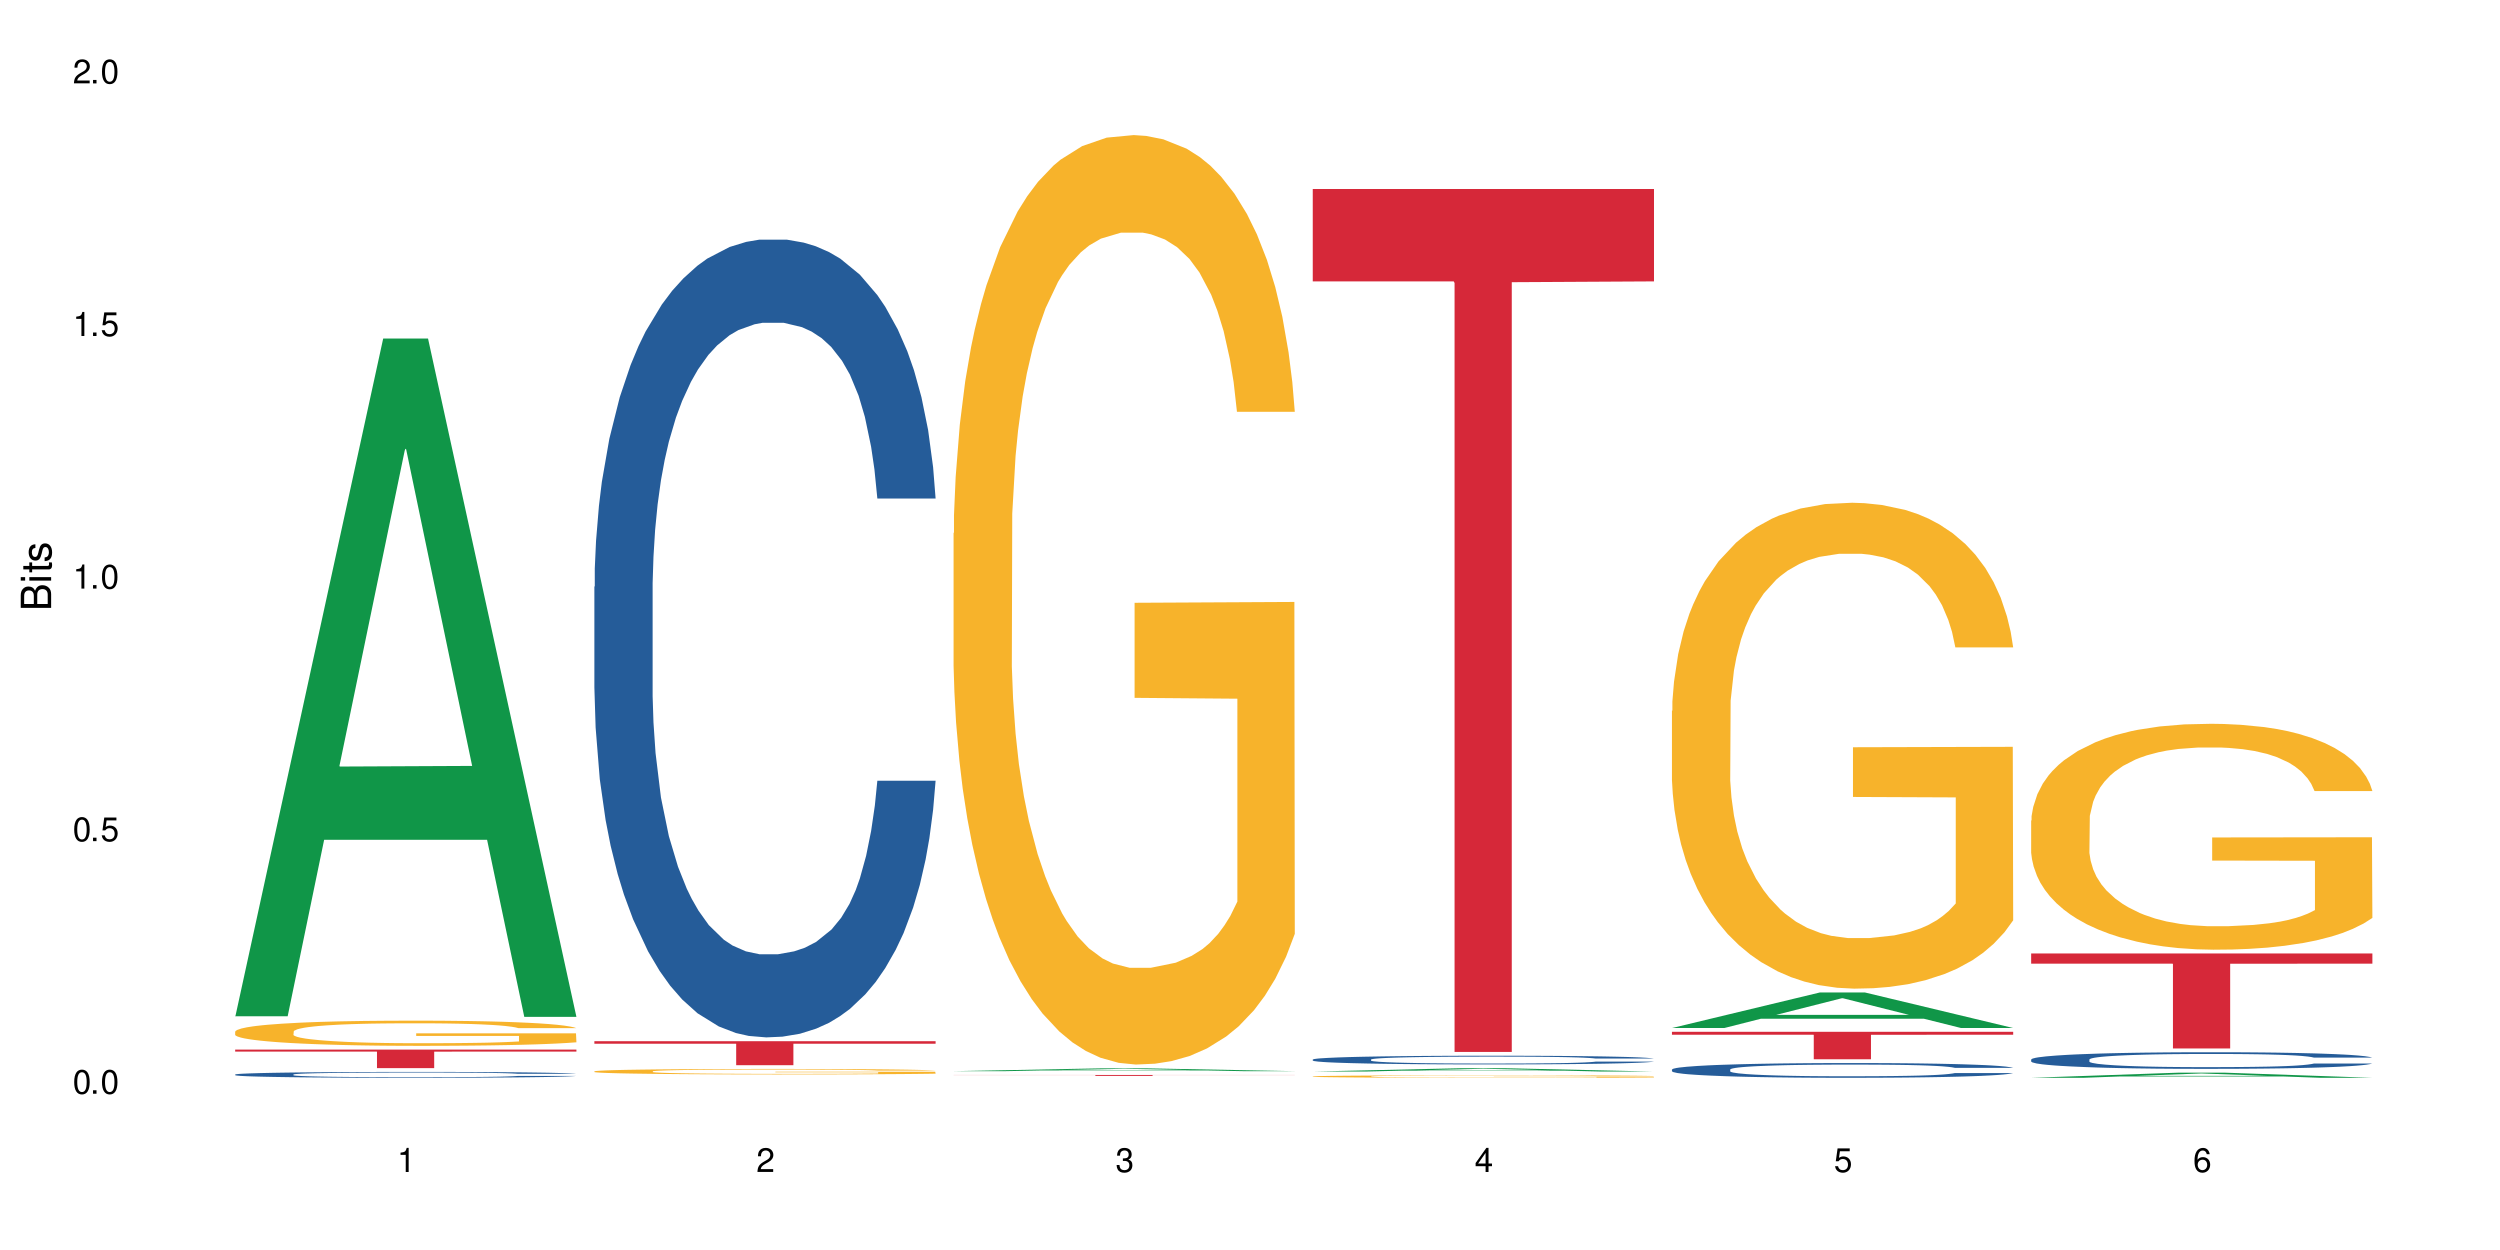 <?xml version="1.0" encoding="UTF-8"?>
<svg xmlns="http://www.w3.org/2000/svg" xmlns:xlink="http://www.w3.org/1999/xlink" width="720" height="360" viewBox="0 0 720 360">
<defs>
<g>
<g id="glyph-0-0">
</g>
<g id="glyph-0-1">
<path d="M 2.641 -6.938 C 2 -6.938 1.422 -6.656 1.078 -6.172 C 0.641 -5.562 0.406 -4.641 0.406 -3.359 C 0.406 -1.016 1.188 0.219 2.641 0.219 C 4.078 0.219 4.859 -1.016 4.859 -3.297 C 4.859 -4.641 4.656 -5.547 4.203 -6.172 C 3.844 -6.656 3.281 -6.938 2.641 -6.938 Z M 2.641 -6.188 C 3.547 -6.188 4 -5.25 4 -3.375 C 4 -1.406 3.562 -0.484 2.625 -0.484 C 1.734 -0.484 1.281 -1.438 1.281 -3.344 C 1.281 -5.25 1.734 -6.188 2.641 -6.188 Z M 2.641 -6.188 "/>
</g>
<g id="glyph-0-2">
<path d="M 1.828 -1 L 0.828 -1 L 0.828 0 L 1.828 0 Z M 1.828 -1 "/>
</g>
<g id="glyph-0-3">
<path d="M 4.562 -6.797 L 1.062 -6.797 L 0.547 -3.094 L 1.328 -3.094 C 1.719 -3.562 2.047 -3.734 2.578 -3.734 C 3.484 -3.734 4.062 -3.109 4.062 -2.094 C 4.062 -1.125 3.484 -0.531 2.578 -0.531 C 1.828 -0.531 1.375 -0.906 1.188 -1.672 L 0.328 -1.672 C 0.453 -1.109 0.547 -0.844 0.75 -0.594 C 1.125 -0.078 1.828 0.219 2.594 0.219 C 3.969 0.219 4.922 -0.781 4.922 -2.219 C 4.922 -3.562 4.031 -4.484 2.719 -4.484 C 2.25 -4.484 1.859 -4.359 1.469 -4.062 L 1.734 -5.969 L 4.562 -5.969 Z M 4.562 -6.797 "/>
</g>
<g id="glyph-0-4">
<path d="M 2.484 -4.938 L 2.484 0 L 3.328 0 L 3.328 -6.938 L 2.766 -6.938 C 2.469 -5.875 2.281 -5.734 0.984 -5.562 L 0.984 -4.938 Z M 2.484 -4.938 "/>
</g>
<g id="glyph-0-5">
<path d="M 4.859 -0.828 L 1.281 -0.828 C 1.359 -1.406 1.672 -1.781 2.5 -2.281 L 3.469 -2.828 C 4.406 -3.344 4.906 -4.062 4.906 -4.906 C 4.906 -5.484 4.672 -6.031 4.266 -6.406 C 3.859 -6.766 3.375 -6.938 2.719 -6.938 C 1.859 -6.938 1.219 -6.625 0.844 -6.031 C 0.609 -5.672 0.5 -5.234 0.484 -4.531 L 1.328 -4.531 C 1.359 -5.016 1.406 -5.281 1.531 -5.516 C 1.75 -5.938 2.188 -6.203 2.703 -6.203 C 3.469 -6.203 4.031 -5.641 4.031 -4.891 C 4.031 -4.344 3.719 -3.859 3.125 -3.516 L 2.234 -3 C 0.812 -2.172 0.406 -1.531 0.328 -0.016 L 4.859 -0.016 Z M 4.859 -0.828 "/>
</g>
<g id="glyph-0-6">
<path d="M 2.125 -3.188 L 2.578 -3.188 C 3.5 -3.188 3.984 -2.766 3.984 -1.922 C 3.984 -1.062 3.469 -0.531 2.594 -0.531 C 1.656 -0.531 1.203 -1 1.156 -2.016 L 0.312 -2.016 C 0.344 -1.453 0.438 -1.094 0.609 -0.781 C 0.953 -0.109 1.625 0.219 2.547 0.219 C 3.953 0.219 4.859 -0.625 4.859 -1.938 C 4.859 -2.828 4.516 -3.297 3.703 -3.594 C 4.344 -3.844 4.656 -4.328 4.656 -5.031 C 4.656 -6.219 3.875 -6.938 2.578 -6.938 C 1.203 -6.938 0.484 -6.172 0.453 -4.703 L 1.297 -4.703 C 1.312 -5.125 1.344 -5.359 1.453 -5.578 C 1.641 -5.969 2.062 -6.203 2.594 -6.203 C 3.344 -6.203 3.797 -5.75 3.797 -5 C 3.797 -4.516 3.609 -4.219 3.25 -4.047 C 3.016 -3.953 2.703 -3.922 2.125 -3.906 Z M 2.125 -3.188 "/>
</g>
<g id="glyph-0-7">
<path d="M 3.141 -1.672 L 3.141 0 L 3.984 0 L 3.984 -1.672 L 4.984 -1.672 L 4.984 -2.438 L 3.984 -2.438 L 3.984 -6.938 L 3.359 -6.938 L 0.266 -2.578 L 0.266 -1.672 Z M 3.141 -2.438 L 1 -2.438 L 3.141 -5.5 Z M 3.141 -2.438 "/>
</g>
<g id="glyph-0-8">
<path d="M 4.781 -5.125 C 4.609 -6.266 3.891 -6.938 2.844 -6.938 C 2.094 -6.938 1.422 -6.578 1.031 -5.953 C 0.594 -5.266 0.406 -4.422 0.406 -3.172 C 0.406 -2 0.578 -1.25 0.984 -0.641 C 1.359 -0.078 1.953 0.219 2.703 0.219 C 3.984 0.219 4.922 -0.75 4.922 -2.094 C 4.922 -3.375 4.062 -4.281 2.844 -4.281 C 2.172 -4.281 1.641 -4.031 1.281 -3.516 C 1.281 -5.234 1.828 -6.188 2.797 -6.188 C 3.391 -6.188 3.797 -5.797 3.938 -5.125 Z M 2.734 -3.531 C 3.547 -3.531 4.062 -2.953 4.062 -2.031 C 4.062 -1.156 3.484 -0.531 2.703 -0.531 C 1.922 -0.531 1.328 -1.188 1.328 -2.078 C 1.328 -2.938 1.906 -3.531 2.734 -3.531 Z M 2.734 -3.531 "/>
</g>
<g id="glyph-1-0">
</g>
<g id="glyph-1-1">
<path d="M 0 -0.953 L 0 -4.891 C 0 -5.719 -0.234 -6.344 -0.734 -6.797 C -1.188 -7.234 -1.812 -7.469 -2.5 -7.469 C -3.547 -7.469 -4.188 -7 -4.625 -5.875 C -4.984 -6.688 -5.625 -7.094 -6.531 -7.094 C -7.172 -7.094 -7.734 -6.859 -8.141 -6.391 C -8.562 -5.922 -8.75 -5.344 -8.75 -4.5 L -8.75 -0.953 Z M -4.984 -2.062 L -7.766 -2.062 L -7.766 -4.219 C -7.766 -4.844 -7.688 -5.203 -7.453 -5.5 C -7.219 -5.812 -6.859 -5.969 -6.375 -5.969 C -5.891 -5.969 -5.531 -5.812 -5.297 -5.5 C -5.062 -5.203 -4.984 -4.844 -4.984 -4.219 Z M -0.984 -2.062 L -4 -2.062 L -4 -4.781 C -4 -5.766 -3.438 -6.359 -2.484 -6.359 C -1.547 -6.359 -0.984 -5.766 -0.984 -4.781 Z M -0.984 -2.062 "/>
</g>
<g id="glyph-1-2">
<path d="M -6.281 -1.797 L -6.281 -0.797 L 0 -0.797 L 0 -1.797 Z M -8.75 -1.797 L -8.75 -0.797 L -7.484 -0.797 L -7.484 -1.797 Z M -8.75 -1.797 "/>
</g>
<g id="glyph-1-3">
<path d="M -6.281 -3.047 L -6.281 -2.016 L -8.016 -2.016 L -8.016 -1.016 L -6.281 -1.016 L -6.281 -0.172 L -5.469 -0.172 L -5.469 -1.016 L -0.719 -1.016 C -0.078 -1.016 0.281 -1.453 0.281 -2.234 C 0.281 -2.5 0.25 -2.719 0.188 -3.047 L -0.641 -3.047 C -0.609 -2.906 -0.594 -2.766 -0.594 -2.562 C -0.594 -2.141 -0.719 -2.016 -1.156 -2.016 L -5.469 -2.016 L -5.469 -3.047 Z M -6.281 -3.047 "/>
</g>
<g id="glyph-1-4">
<path d="M -4.531 -5.25 C -5.766 -5.25 -6.469 -4.422 -6.469 -2.969 C -6.469 -1.516 -5.719 -0.562 -4.547 -0.562 C -3.562 -0.562 -3.094 -1.062 -2.734 -2.562 L -2.516 -3.484 C -2.344 -4.188 -2.094 -4.469 -1.641 -4.469 C -1.047 -4.469 -0.641 -3.875 -0.641 -3 C -0.641 -2.453 -0.797 -2 -1.062 -1.75 C -1.25 -1.594 -1.422 -1.531 -1.875 -1.469 L -1.875 -0.406 C -0.422 -0.453 0.281 -1.266 0.281 -2.922 C 0.281 -4.5 -0.5 -5.516 -1.719 -5.516 C -2.656 -5.516 -3.172 -4.984 -3.469 -3.734 L -3.703 -2.766 C -3.891 -1.953 -4.156 -1.609 -4.594 -1.609 C -5.188 -1.609 -5.547 -2.125 -5.547 -2.938 C -5.547 -3.75 -5.203 -4.172 -4.531 -4.203 Z M -4.531 -5.25 "/>
</g>
</g>
</defs>
<rect x="-72" y="-36" width="864" height="432" fill="rgb(100%, 100%, 100%)" fill-opacity="1"/>
<path fill-rule="nonzero" fill="rgb(6.275%, 58.824%, 28.235%)" fill-opacity="1" d="M 67.73 292.676 L 67.836 292.492 L 110.359 97.496 L 123.273 97.496 L 166.008 292.859 L 150.992 292.859 L 140.281 241.863 L 93.352 241.863 L 82.852 292.676 L 67.73 292.676 L 97.863 220.766 L 135.977 220.582 L 116.973 129.414 L 116.766 129.23 L 116.555 129.781 L 97.758 220.582 L 97.863 220.766 Z M 67.73 292.676 "/>
<path fill-rule="nonzero" fill="rgb(14.51%, 36.078%, 60%)" fill-opacity="1" d="M 67.73 309.449 L 67.852 309.449 L 67.852 309.41 L 68.211 309.352 L 69.051 309.277 L 69.887 309.227 L 72.047 309.137 L 75.043 309.047 L 78.156 308.98 L 80.434 308.941 L 82.473 308.91 L 87.145 308.852 L 90.145 308.824 L 93.379 308.797 L 97.332 308.77 L 100.211 308.754 L 106.684 308.73 L 111.477 308.719 L 115.191 308.715 L 123.223 308.715 L 128.016 308.719 L 131.492 308.727 L 135.324 308.742 L 138.562 308.754 L 144.195 308.789 L 149.227 308.832 L 151.504 308.855 L 155.102 308.906 L 157.855 308.949 L 159.773 308.992 L 161.934 309.047 L 163.848 309.117 L 165.289 309.195 L 166.008 309.262 L 149.227 309.262 L 148.391 309.203 L 147.43 309.152 L 145.633 309.09 L 143.836 309.047 L 141.316 309 L 139.039 308.973 L 135.926 308.941 L 133.168 308.922 L 130.293 308.91 L 127.535 308.898 L 122.262 308.891 L 116.148 308.891 L 113.871 308.895 L 109.199 308.906 L 106.684 308.918 L 103.086 308.938 L 100.57 308.957 L 97.574 308.988 L 95.535 309.016 L 93.02 309.055 L 91.223 309.09 L 89.184 309.145 L 87.984 309.18 L 86.906 309.223 L 85.949 309.277 L 85.23 309.328 L 84.75 309.387 L 84.508 309.441 L 84.508 309.684 L 84.75 309.738 L 85.348 309.805 L 86.906 309.898 L 89.184 309.98 L 91.82 310.043 L 94.336 310.09 L 95.777 310.113 L 97.691 310.137 L 100.688 310.168 L 105.004 310.199 L 107.52 310.211 L 111.355 310.223 L 115.312 310.23 L 120.586 310.23 L 125.258 310.223 L 128.375 310.215 L 131.609 310.203 L 136.043 310.176 L 138.801 310.152 L 141.199 310.121 L 142.996 310.094 L 144.195 310.07 L 145.992 310.02 L 147.43 309.969 L 148.508 309.914 L 149.227 309.863 L 166.008 309.863 L 165.289 309.922 L 164.207 309.984 L 163.129 310.027 L 161.453 310.082 L 159.535 310.129 L 156.777 310.184 L 154.5 310.219 L 151.504 310.258 L 148.75 310.289 L 145.754 310.316 L 141.316 310.344 L 138.441 310.359 L 135.324 310.375 L 131.609 310.387 L 126.938 310.398 L 121.902 310.406 L 117.227 310.406 L 112.195 310.402 L 108.48 310.398 L 103.566 310.383 L 97.453 310.355 L 93.02 310.324 L 89.543 310.297 L 86.547 310.266 L 83.191 310.223 L 78.875 310.156 L 76.238 310.102 L 74.441 310.059 L 72.406 310 L 70.969 309.945 L 69.289 309.859 L 68.09 309.75 L 67.73 309.664 Z M 67.73 309.449 "/>
<path fill-rule="nonzero" fill="rgb(96.863%, 70.196%, 16.863%)" fill-opacity="1" d="M 67.73 297.055 L 67.852 297.051 L 67.852 296.918 L 68.332 296.617 L 69.527 296.207 L 71.086 295.871 L 72.766 295.605 L 73.844 295.465 L 75.641 295.266 L 77.199 295.121 L 81.152 294.824 L 86.188 294.543 L 88.945 294.426 L 92.059 294.312 L 96.496 294.188 L 98.531 294.141 L 104.766 294.035 L 111.836 293.969 L 119.625 293.949 L 123.223 293.953 L 128.133 293.98 L 134.848 294.055 L 138.68 294.121 L 141.676 294.188 L 144.793 294.273 L 148.629 294.406 L 152.223 294.566 L 155.102 294.723 L 157.977 294.922 L 160.375 295.133 L 162.41 295.367 L 164.207 295.645 L 165.289 295.875 L 166.008 296.109 L 149.348 296.109 L 148.391 295.875 L 147.309 295.699 L 145.512 295.48 L 143.715 295.32 L 141.918 295.195 L 138.562 295.023 L 135.684 294.914 L 132.09 294.824 L 128.613 294.762 L 124.66 294.723 L 122.262 294.711 L 115.91 294.711 L 110.156 294.758 L 106.801 294.809 L 104.406 294.863 L 101.047 294.961 L 99.012 295.043 L 97.812 295.094 L 94.219 295.301 L 91.82 295.484 L 90.504 295.613 L 88.824 295.809 L 87.625 295.988 L 86.309 296.254 L 85.59 296.453 L 84.629 296.902 L 84.508 298.098 L 84.871 298.348 L 85.59 298.621 L 86.547 298.859 L 87.984 299.109 L 89.422 299.301 L 91.941 299.562 L 94.098 299.734 L 95.777 299.844 L 99.012 300.023 L 100.328 300.086 L 103.445 300.203 L 106.684 300.297 L 110.637 300.375 L 113.633 300.414 L 118.426 300.449 L 124.539 300.449 L 131.73 300.41 L 136.285 300.355 L 139.398 300.305 L 141.438 300.258 L 143.953 300.184 L 145.754 300.117 L 147.43 300.043 L 149.469 299.934 L 149.469 298.348 L 119.863 298.34 L 119.863 297.598 L 165.887 297.594 L 166.008 300.184 L 163.488 300.363 L 160.375 300.535 L 157.379 300.668 L 154.262 300.781 L 149.828 300.906 L 146.23 300.984 L 140.719 301.078 L 135.684 301.137 L 130.41 301.176 L 125.738 301.199 L 120.223 301.203 L 115.312 301.191 L 110.039 301.152 L 105.844 301.098 L 102.008 301.031 L 98.172 300.945 L 93.379 300.805 L 90.262 300.695 L 87.027 300.555 L 83.789 300.391 L 80.914 300.211 L 78.996 300.07 L 77.078 299.91 L 75.043 299.715 L 73.125 299.488 L 71.688 299.281 L 70.367 299.051 L 69.41 298.832 L 68.449 298.535 L 67.969 298.297 L 67.73 298.09 Z M 67.73 297.055 "/>
<path fill-rule="nonzero" fill="rgb(83.922%, 15.686%, 22.353%)" fill-opacity="1" d="M 67.73 302.293 L 166.008 302.293 L 166.008 302.863 L 125.047 302.871 L 125.047 307.625 L 108.57 307.625 L 108.57 302.875 L 108.332 302.863 L 67.73 302.863 Z M 67.73 302.293 "/>
<path fill-rule="nonzero" fill="rgb(14.51%, 36.078%, 60%)" fill-opacity="1" d="M 171.18 168.988 L 171.297 168.781 L 171.297 163.738 L 171.66 155.758 L 172.496 145.68 L 173.336 138.75 L 175.492 126.359 L 178.488 114.391 L 181.605 105.148 L 183.883 99.691 L 185.922 95.492 L 190.594 87.719 L 193.59 83.73 L 196.828 80.16 L 200.781 76.59 L 203.656 74.492 L 210.129 71.129 L 214.922 69.66 L 218.641 69.031 L 226.668 69.031 L 231.461 69.871 L 234.938 70.922 L 238.773 72.602 L 242.008 74.492 L 247.641 79.109 L 252.676 84.992 L 254.953 88.352 L 258.547 94.859 L 261.305 101.16 L 263.223 106.621 L 265.379 114.391 L 267.297 123.84 L 268.734 134.551 L 269.453 143.578 L 252.676 143.578 L 251.836 135.18 L 250.879 128.668 L 249.082 120.059 L 247.281 113.969 L 244.766 107.879 L 242.488 103.891 L 239.371 99.898 L 236.617 97.379 L 233.738 95.492 L 230.984 94.23 L 225.711 92.969 L 219.598 92.969 L 217.32 93.391 L 212.645 95.07 L 210.129 96.539 L 206.535 99.48 L 204.016 102.211 L 201.02 106.41 L 198.984 109.98 L 196.469 115.441 L 194.668 120.27 L 192.633 127.199 L 191.434 132.449 L 190.355 138.328 L 189.395 145.258 L 188.676 152.609 L 188.199 160.379 L 187.957 167.938 L 187.957 200.488 L 188.199 208.047 L 188.797 216.867 L 190.355 229.68 L 192.633 240.809 L 195.27 249.629 L 197.785 255.93 L 199.223 258.867 L 201.141 262.227 L 204.137 266.43 L 208.453 270.629 L 210.969 272.309 L 214.805 273.988 L 218.758 274.828 L 224.031 274.828 L 228.707 273.988 L 231.82 272.938 L 235.059 271.258 L 239.492 267.688 L 242.25 264.328 L 244.645 260.34 L 246.445 256.348 L 247.641 252.988 L 249.441 246.477 L 250.879 239.34 L 251.957 231.988 L 252.676 224.848 L 269.453 224.848 L 268.734 233.25 L 267.656 241.438 L 266.578 247.527 L 264.898 254.879 L 262.984 261.387 L 260.227 268.738 L 257.949 273.566 L 254.953 278.816 L 252.195 282.809 L 249.199 286.379 L 244.766 290.578 L 241.891 292.676 L 238.773 294.566 L 235.059 296.246 L 230.383 297.719 L 225.352 298.559 L 220.676 298.77 L 215.645 298.348 L 211.926 297.508 L 207.012 295.617 L 200.902 291.836 L 196.469 287.848 L 192.992 283.859 L 189.996 279.656 L 186.641 273.988 L 182.324 264.75 L 179.688 257.609 L 177.891 251.727 L 175.852 243.539 L 174.414 236.188 L 172.738 224.43 L 171.539 209.52 L 171.18 197.969 Z M 171.18 168.988 "/>
<path fill-rule="nonzero" fill="rgb(96.863%, 70.196%, 16.863%)" fill-opacity="1" d="M 171.18 308.535 L 171.297 308.535 L 171.297 308.504 L 171.777 308.441 L 172.977 308.352 L 174.535 308.277 L 176.211 308.219 L 177.293 308.188 L 179.09 308.145 L 180.648 308.113 L 184.602 308.051 L 189.637 307.988 L 192.391 307.965 L 195.508 307.938 L 199.941 307.91 L 201.98 307.902 L 208.211 307.879 L 215.281 307.863 L 223.074 307.859 L 226.668 307.859 L 231.582 307.867 L 238.293 307.883 L 242.129 307.898 L 245.125 307.91 L 248.242 307.93 L 252.078 307.957 L 255.672 307.992 L 258.547 308.027 L 261.426 308.07 L 263.82 308.117 L 265.859 308.168 L 267.656 308.227 L 268.734 308.277 L 269.453 308.328 L 252.797 308.328 L 251.836 308.277 L 250.758 308.238 L 248.961 308.191 L 247.164 308.156 L 245.363 308.129 L 242.008 308.094 L 239.133 308.07 L 235.539 308.051 L 232.062 308.035 L 228.105 308.027 L 225.711 308.023 L 219.359 308.023 L 213.605 308.035 L 210.25 308.047 L 207.852 308.059 L 204.496 308.078 L 202.461 308.098 L 201.262 308.109 L 197.664 308.152 L 195.27 308.195 L 193.949 308.223 L 192.273 308.266 L 191.074 308.305 L 189.754 308.359 L 189.035 308.402 L 188.078 308.5 L 187.957 308.762 L 188.316 308.816 L 189.035 308.875 L 189.996 308.926 L 191.434 308.98 L 192.871 309.023 L 195.387 309.078 L 197.547 309.117 L 199.223 309.141 L 202.461 309.18 L 203.777 309.191 L 206.895 309.219 L 210.129 309.238 L 214.086 309.258 L 217.082 309.266 L 221.875 309.273 L 227.988 309.273 L 235.18 309.262 L 239.73 309.25 L 242.848 309.242 L 244.887 309.23 L 247.402 309.215 L 249.199 309.199 L 250.879 309.184 L 252.914 309.16 L 252.914 308.816 L 223.312 308.812 L 223.312 308.652 L 269.336 308.652 L 269.453 309.215 L 266.938 309.254 L 263.82 309.289 L 260.824 309.32 L 257.711 309.344 L 253.273 309.371 L 249.68 309.387 L 244.168 309.41 L 239.133 309.422 L 233.859 309.43 L 229.184 309.434 L 223.672 309.438 L 218.758 309.434 L 213.484 309.426 L 209.289 309.414 L 205.457 309.398 L 201.621 309.379 L 196.828 309.352 L 193.711 309.324 L 190.473 309.297 L 187.238 309.258 L 184.363 309.219 L 182.445 309.191 L 180.527 309.156 L 178.488 309.113 L 176.57 309.062 L 175.133 309.02 L 173.816 308.969 L 172.855 308.922 L 171.898 308.855 L 171.418 308.805 L 171.18 308.758 Z M 171.18 308.535 "/>
<path fill-rule="nonzero" fill="rgb(83.922%, 15.686%, 22.353%)" fill-opacity="1" d="M 171.18 299.859 L 269.453 299.859 L 269.453 300.598 L 228.496 300.605 L 228.496 306.77 L 212.02 306.77 L 212.02 300.609 L 211.777 300.598 L 171.18 300.598 Z M 171.18 299.859 "/>
<path fill-rule="nonzero" fill="rgb(6.275%, 58.824%, 28.235%)" fill-opacity="1" d="M 274.629 308.496 L 274.73 308.496 L 317.254 307.68 L 330.168 307.68 L 372.902 308.496 L 357.887 308.496 L 347.18 308.285 L 300.246 308.285 L 289.746 308.496 L 274.629 308.496 L 304.762 308.195 L 342.875 308.195 L 323.871 307.812 L 323.66 307.812 L 323.449 307.816 L 304.656 308.195 L 304.762 308.195 Z M 274.629 308.496 "/>
<path fill-rule="nonzero" fill="rgb(96.863%, 70.196%, 16.863%)" fill-opacity="1" d="M 274.629 153.555 L 274.746 153.312 L 274.746 148.422 L 275.227 137.422 L 276.426 122.266 L 277.984 109.797 L 279.66 100.02 L 280.738 94.887 L 282.535 87.551 L 284.094 82.172 L 288.051 71.172 L 293.082 60.906 L 295.84 56.504 L 298.957 52.348 L 303.391 47.703 L 305.43 45.992 L 311.66 42.082 L 318.73 39.637 L 326.52 38.902 L 330.117 39.148 L 335.031 40.125 L 341.742 42.816 L 345.578 45.258 L 348.574 47.703 L 351.688 50.883 L 355.523 55.77 L 359.121 61.637 L 361.996 67.504 L 364.871 74.84 L 367.27 82.66 L 369.309 91.219 L 371.105 101.484 L 372.184 110.043 L 372.902 118.598 L 356.242 118.598 L 355.285 110.043 L 354.207 103.441 L 352.41 95.375 L 350.609 89.508 L 348.812 84.863 L 345.457 78.508 L 342.582 74.594 L 338.984 71.172 L 335.512 68.973 L 331.555 67.504 L 329.156 67.016 L 322.805 67.016 L 317.055 68.727 L 313.699 70.684 L 311.301 72.641 L 307.945 76.305 L 305.906 79.238 L 304.707 81.195 L 301.113 88.773 L 298.715 95.617 L 297.398 100.262 L 295.719 107.598 L 294.523 114.199 L 293.203 123.977 L 292.484 131.309 L 291.527 147.934 L 291.406 191.938 L 291.766 201.227 L 292.484 211.25 L 293.441 220.051 L 294.883 229.34 L 296.32 236.43 L 298.836 245.965 L 300.992 252.32 L 302.672 256.477 L 305.906 263.074 L 307.227 265.277 L 310.34 269.676 L 313.578 273.098 L 317.531 276.031 L 320.527 277.5 L 325.324 278.723 L 331.434 278.723 L 338.625 277.254 L 343.18 275.297 L 346.297 273.344 L 348.332 271.633 L 350.852 268.941 L 352.648 266.496 L 354.324 263.809 L 356.363 259.652 L 356.363 201.227 L 326.762 200.98 L 326.762 173.602 L 372.781 173.359 L 372.902 268.941 L 370.387 275.543 L 367.27 281.898 L 364.273 286.789 L 361.156 290.945 L 356.723 295.59 L 353.129 298.523 L 347.613 301.945 L 342.582 304.145 L 337.309 305.613 L 332.633 306.344 L 327.121 306.59 L 322.207 306.102 L 316.934 304.633 L 312.738 302.68 L 308.902 300.234 L 305.07 297.055 L 300.273 291.922 L 297.16 287.766 L 293.922 282.633 L 290.688 276.52 L 287.809 269.922 L 285.895 264.785 L 283.977 258.918 L 281.938 251.586 L 280.02 243.273 L 278.582 235.695 L 277.262 227.141 L 276.305 219.07 L 275.348 208.07 L 274.867 199.27 L 274.629 191.691 Z M 274.629 153.555 "/>
<path fill-rule="nonzero" fill="rgb(83.922%, 15.686%, 22.353%)" fill-opacity="1" d="M 274.629 309.59 L 372.902 309.59 L 372.902 309.617 L 331.945 309.617 L 331.945 309.859 L 315.465 309.859 L 315.465 309.617 L 274.629 309.617 Z M 274.629 309.59 "/>
<path fill-rule="nonzero" fill="rgb(6.275%, 58.824%, 28.235%)" fill-opacity="1" d="M 378.074 308.609 L 378.18 308.605 L 420.703 307.645 L 433.617 307.645 L 476.352 308.609 L 461.336 308.609 L 450.625 308.355 L 403.695 308.355 L 393.195 308.609 L 378.074 308.609 L 408.207 308.254 L 446.32 308.25 L 427.316 307.801 L 427.109 307.801 L 426.898 307.805 L 408.105 308.25 L 408.207 308.254 Z M 378.074 308.609 "/>
<path fill-rule="nonzero" fill="rgb(14.51%, 36.078%, 60%)" fill-opacity="1" d="M 378.074 305.141 L 378.195 305.137 L 378.195 305.082 L 378.555 304.996 L 379.395 304.883 L 380.23 304.809 L 382.391 304.676 L 385.387 304.543 L 388.5 304.441 L 390.777 304.383 L 392.816 304.336 L 397.492 304.254 L 400.488 304.211 L 403.723 304.172 L 407.676 304.133 L 410.555 304.109 L 417.027 304.07 L 421.82 304.055 L 425.535 304.051 L 433.566 304.051 L 438.359 304.059 L 441.836 304.07 L 445.668 304.09 L 448.906 304.109 L 454.539 304.16 L 459.57 304.223 L 461.848 304.258 L 465.445 304.332 L 468.199 304.398 L 470.117 304.457 L 472.277 304.543 L 474.191 304.648 L 475.633 304.762 L 476.352 304.863 L 459.57 304.863 L 458.734 304.77 L 457.773 304.699 L 455.977 304.605 L 454.18 304.539 L 451.66 304.473 L 449.383 304.43 L 446.27 304.387 L 443.512 304.359 L 440.637 304.336 L 437.879 304.324 L 432.605 304.309 L 426.492 304.309 L 424.215 304.316 L 419.543 304.332 L 417.027 304.348 L 413.43 304.383 L 410.914 304.41 L 407.918 304.457 L 405.879 304.496 L 403.363 304.555 L 401.566 304.609 L 399.527 304.684 L 398.328 304.742 L 397.25 304.805 L 396.293 304.879 L 395.574 304.961 L 395.094 305.047 L 394.855 305.129 L 394.855 305.48 L 395.094 305.566 L 395.691 305.66 L 397.25 305.801 L 399.527 305.922 L 402.164 306.02 L 404.68 306.086 L 406.121 306.117 L 408.035 306.156 L 411.035 306.203 L 415.348 306.246 L 417.863 306.266 L 421.699 306.285 L 425.656 306.293 L 430.93 306.293 L 435.602 306.285 L 438.719 306.273 L 441.953 306.254 L 446.387 306.215 L 449.145 306.18 L 451.543 306.137 L 453.34 306.09 L 454.539 306.055 L 456.336 305.984 L 457.773 305.906 L 458.852 305.824 L 459.57 305.746 L 476.352 305.746 L 475.633 305.84 L 474.555 305.93 L 473.473 305.996 L 471.797 306.074 L 469.879 306.145 L 467.121 306.227 L 464.844 306.277 L 461.848 306.336 L 459.094 306.379 L 456.098 306.418 L 451.66 306.465 L 448.785 306.488 L 445.668 306.508 L 441.953 306.527 L 437.281 306.543 L 432.246 306.551 L 427.574 306.555 L 422.539 306.551 L 418.824 306.539 L 413.91 306.52 L 407.797 306.477 L 403.363 306.434 L 399.887 306.391 L 396.891 306.344 L 393.535 306.285 L 389.223 306.184 L 386.586 306.105 L 384.785 306.043 L 382.75 305.953 L 381.312 305.871 L 379.633 305.742 L 378.434 305.582 L 378.074 305.453 Z M 378.074 305.141 "/>
<path fill-rule="nonzero" fill="rgb(96.863%, 70.196%, 16.863%)" fill-opacity="1" d="M 378.074 310 L 378.195 310 L 378.195 309.988 L 378.676 309.961 L 379.871 309.918 L 381.43 309.887 L 383.109 309.859 L 385.984 309.828 L 387.543 309.812 L 391.496 309.785 L 396.531 309.758 L 399.289 309.746 L 402.402 309.734 L 406.84 309.723 L 408.875 309.719 L 415.109 309.707 L 422.18 309.699 L 433.566 309.699 L 438.48 309.703 L 445.191 309.711 L 449.023 309.715 L 452.02 309.723 L 455.137 309.73 L 458.973 309.742 L 462.566 309.758 L 465.445 309.773 L 468.32 309.793 L 470.719 309.812 L 472.754 309.836 L 474.555 309.863 L 475.633 309.887 L 476.352 309.91 L 459.691 309.91 L 458.734 309.887 L 457.652 309.871 L 455.855 309.848 L 454.059 309.832 L 452.262 309.82 L 448.906 309.805 L 446.027 309.793 L 442.434 309.785 L 438.957 309.777 L 435.004 309.773 L 426.254 309.773 L 420.5 309.777 L 417.145 309.781 L 414.75 309.789 L 411.395 309.797 L 409.355 309.805 L 408.156 309.809 L 404.562 309.832 L 402.164 309.848 L 400.848 309.859 L 399.168 309.879 L 397.969 309.898 L 396.652 309.922 L 395.934 309.941 L 394.973 309.988 L 394.855 310.102 L 395.215 310.129 L 395.934 310.152 L 396.891 310.176 L 398.328 310.203 L 399.766 310.219 L 402.285 310.246 L 404.441 310.262 L 406.121 310.273 L 409.355 310.289 L 410.672 310.297 L 413.789 310.309 L 417.027 310.316 L 420.98 310.324 L 423.977 310.328 L 428.77 310.332 L 434.883 310.332 L 442.074 310.328 L 446.629 310.324 L 449.746 310.316 L 451.781 310.312 L 454.297 310.305 L 456.098 310.301 L 457.773 310.293 L 459.812 310.281 L 459.812 310.129 L 430.211 310.125 L 430.211 310.055 L 476.23 310.055 L 476.352 310.305 L 473.832 310.324 L 470.719 310.34 L 467.723 310.355 L 464.605 310.363 L 460.172 310.375 L 456.574 310.383 L 451.062 310.395 L 446.027 310.398 L 440.754 310.402 L 436.082 310.406 L 425.656 310.406 L 420.383 310.402 L 416.188 310.395 L 412.352 310.391 L 408.516 310.379 L 403.723 310.367 L 400.605 310.355 L 397.371 310.344 L 394.133 310.328 L 391.258 310.309 L 389.34 310.297 L 387.422 310.281 L 385.387 310.262 L 383.469 310.238 L 382.031 310.219 L 380.711 310.195 L 379.754 310.176 L 378.793 310.145 L 378.316 310.121 L 378.074 310.102 Z M 378.074 310 "/>
<path fill-rule="nonzero" fill="rgb(83.922%, 15.686%, 22.353%)" fill-opacity="1" d="M 378.074 54.438 L 476.352 54.438 L 476.352 81.039 L 435.391 81.273 L 435.391 302.957 L 418.914 302.957 L 418.914 81.508 L 418.676 81.039 L 378.074 81.039 Z M 378.074 54.438 "/>
<path fill-rule="nonzero" fill="rgb(6.275%, 58.824%, 28.235%)" fill-opacity="1" d="M 481.523 296.059 L 481.629 296.051 L 524.152 285.824 L 537.066 285.824 L 579.797 296.07 L 564.785 296.07 L 554.074 293.395 L 507.141 293.395 L 496.641 296.059 L 481.523 296.059 L 511.656 292.289 L 549.77 292.277 L 530.766 287.496 L 530.555 287.488 L 530.348 287.516 L 511.551 292.277 L 511.656 292.289 Z M 481.523 296.059 "/>
<path fill-rule="nonzero" fill="rgb(14.51%, 36.078%, 60%)" fill-opacity="1" d="M 481.523 308.008 L 481.645 308.004 L 481.645 307.91 L 482.004 307.766 L 482.84 307.578 L 483.68 307.449 L 485.836 307.223 L 488.832 307 L 491.949 306.828 L 494.227 306.727 L 496.266 306.652 L 500.938 306.508 L 503.934 306.434 L 507.172 306.367 L 511.125 306.301 L 514 306.262 L 520.473 306.199 L 525.27 306.172 L 528.984 306.16 L 537.012 306.16 L 541.809 306.176 L 545.281 306.195 L 549.117 306.227 L 552.352 306.262 L 557.984 306.348 L 563.02 306.457 L 565.297 306.52 L 568.891 306.641 L 571.648 306.754 L 573.566 306.855 L 575.723 307 L 577.641 307.176 L 579.078 307.371 L 579.797 307.539 L 563.02 307.539 L 562.18 307.383 L 561.223 307.262 L 559.426 307.105 L 557.625 306.992 L 555.109 306.879 L 552.832 306.805 L 549.715 306.73 L 546.961 306.684 L 544.082 306.652 L 541.328 306.629 L 536.055 306.605 L 529.941 306.605 L 527.664 306.613 L 522.992 306.645 L 520.473 306.672 L 516.879 306.723 L 514.363 306.773 L 511.367 306.852 L 509.328 306.918 L 506.812 307.02 L 505.012 307.109 L 502.977 307.238 L 501.777 307.332 L 500.699 307.441 L 499.738 307.57 L 499.02 307.707 L 498.543 307.848 L 498.301 307.988 L 498.301 308.59 L 498.543 308.73 L 499.141 308.895 L 500.699 309.129 L 502.977 309.336 L 505.613 309.5 L 508.129 309.613 L 509.566 309.668 L 511.484 309.73 L 514.48 309.809 L 518.797 309.887 L 521.312 309.918 L 525.148 309.949 L 529.102 309.965 L 534.375 309.965 L 539.051 309.949 L 542.168 309.93 L 545.402 309.898 L 549.836 309.832 L 552.594 309.77 L 554.988 309.695 L 556.789 309.621 L 557.984 309.559 L 559.785 309.441 L 561.223 309.309 L 562.301 309.172 L 563.02 309.039 L 579.797 309.039 L 579.078 309.195 L 578 309.348 L 576.922 309.461 L 575.246 309.594 L 573.328 309.715 L 570.57 309.852 L 568.293 309.941 L 565.297 310.039 L 562.539 310.109 L 559.543 310.176 L 555.109 310.254 L 552.234 310.293 L 549.117 310.328 L 545.402 310.359 L 540.727 310.387 L 535.695 310.402 L 531.02 310.406 L 525.988 310.398 L 522.27 310.383 L 517.359 310.348 L 511.246 310.277 L 506.812 310.203 L 503.336 310.129 L 500.34 310.055 L 496.984 309.949 L 492.668 309.777 L 490.031 309.645 L 488.234 309.535 L 486.195 309.387 L 484.758 309.25 L 483.082 309.031 L 481.883 308.758 L 481.523 308.543 Z M 481.523 308.008 "/>
<path fill-rule="nonzero" fill="rgb(96.863%, 70.196%, 16.863%)" fill-opacity="1" d="M 481.523 204.73 L 481.645 204.602 L 481.645 202.047 L 482.121 196.293 L 483.32 188.371 L 484.879 181.852 L 486.555 176.742 L 487.637 174.055 L 489.434 170.223 L 490.992 167.41 L 494.945 161.66 L 499.98 156.293 L 502.734 153.992 L 505.852 151.82 L 510.285 149.391 L 512.324 148.496 L 518.555 146.453 L 525.629 145.172 L 533.418 144.789 L 537.012 144.918 L 541.926 145.43 L 548.637 146.836 L 552.473 148.113 L 555.469 149.391 L 558.586 151.051 L 562.422 153.609 L 566.016 156.676 L 568.891 159.742 L 571.77 163.578 L 574.164 167.668 L 576.203 172.141 L 578 177.508 L 579.078 181.98 L 579.797 186.453 L 563.141 186.453 L 562.18 181.98 L 561.102 178.531 L 559.305 174.312 L 557.508 171.246 L 555.711 168.816 L 552.352 165.492 L 549.477 163.449 L 545.883 161.66 L 542.406 160.508 L 538.449 159.742 L 536.055 159.488 L 529.703 159.488 L 523.949 160.383 L 520.594 161.402 L 518.195 162.426 L 514.84 164.344 L 512.805 165.879 L 511.605 166.898 L 508.008 170.863 L 505.613 174.441 L 504.293 176.867 L 502.617 180.703 L 501.418 184.152 L 500.098 189.266 L 499.379 193.098 L 498.422 201.789 L 498.301 224.793 L 498.66 229.652 L 499.379 234.891 L 500.34 239.492 L 501.777 244.348 L 503.215 248.055 L 505.73 253.039 L 507.891 256.359 L 509.566 258.535 L 512.805 261.984 L 514.121 263.133 L 517.238 265.434 L 520.473 267.223 L 524.43 268.758 L 527.426 269.523 L 532.219 270.164 L 538.332 270.164 L 545.523 269.398 L 550.078 268.375 L 553.191 267.352 L 555.23 266.457 L 557.746 265.051 L 559.543 263.773 L 561.223 262.367 L 563.258 260.195 L 563.258 229.652 L 533.656 229.523 L 533.656 215.207 L 579.68 215.082 L 579.797 265.051 L 577.281 268.504 L 574.164 271.824 L 571.168 274.383 L 568.055 276.555 L 563.617 278.98 L 560.023 280.516 L 554.512 282.305 L 549.477 283.457 L 544.203 284.223 L 539.531 284.605 L 534.016 284.734 L 529.102 284.477 L 523.828 283.711 L 519.637 282.688 L 515.801 281.41 L 511.965 279.75 L 507.172 277.066 L 504.055 274.891 L 500.82 272.207 L 497.582 269.012 L 494.707 265.562 L 492.789 262.879 L 490.871 259.812 L 488.832 255.977 L 486.918 251.633 L 485.477 247.672 L 484.16 243.199 L 483.199 238.98 L 482.242 233.23 L 481.762 228.629 L 481.523 224.668 Z M 481.523 204.73 "/>
<path fill-rule="nonzero" fill="rgb(83.922%, 15.686%, 22.353%)" fill-opacity="1" d="M 481.523 297.16 L 579.797 297.16 L 579.797 298.008 L 538.84 298.016 L 538.84 305.07 L 522.363 305.07 L 522.363 298.02 L 522.121 298.008 L 481.523 298.008 Z M 481.523 297.16 "/>
<path fill-rule="nonzero" fill="rgb(6.275%, 58.824%, 28.235%)" fill-opacity="1" d="M 584.973 310.406 L 585.074 310.402 L 627.598 308.922 L 640.512 308.922 L 683.246 310.406 L 668.23 310.406 L 657.523 310.02 L 610.59 310.02 L 600.09 310.406 L 584.973 310.406 L 615.105 309.859 L 653.219 309.855 L 634.215 309.164 L 634.004 309.16 L 633.793 309.164 L 615 309.855 L 615.105 309.859 Z M 584.973 310.406 "/>
<path fill-rule="nonzero" fill="rgb(14.51%, 36.078%, 60%)" fill-opacity="1" d="M 584.973 305.129 L 585.09 305.125 L 585.09 305.02 L 585.449 304.852 L 586.289 304.641 L 587.129 304.496 L 589.285 304.238 L 592.281 303.992 L 595.398 303.797 L 597.676 303.684 L 599.711 303.598 L 604.387 303.434 L 607.383 303.352 L 610.617 303.277 L 614.574 303.203 L 617.449 303.16 L 623.922 303.09 L 628.715 303.059 L 632.43 303.047 L 640.461 303.047 L 645.254 303.062 L 648.73 303.086 L 652.566 303.121 L 655.801 303.16 L 661.434 303.258 L 666.469 303.379 L 668.746 303.449 L 672.34 303.586 L 675.098 303.715 L 677.016 303.828 L 679.172 303.992 L 681.09 304.188 L 682.527 304.41 L 683.246 304.598 L 666.469 304.598 L 665.629 304.422 L 664.672 304.289 L 662.871 304.109 L 661.074 303.98 L 658.559 303.855 L 656.281 303.773 L 653.164 303.688 L 650.406 303.637 L 647.531 303.598 L 644.773 303.57 L 639.504 303.543 L 633.391 303.543 L 631.113 303.555 L 626.438 303.59 L 623.922 303.621 L 620.328 303.68 L 617.809 303.738 L 614.812 303.824 L 612.777 303.898 L 610.258 304.012 L 608.461 304.113 L 606.426 304.258 L 605.227 304.367 L 604.148 304.488 L 603.188 304.633 L 602.469 304.785 L 601.988 304.949 L 601.75 305.105 L 601.75 305.785 L 601.988 305.941 L 602.59 306.125 L 604.148 306.391 L 606.426 306.621 L 609.059 306.805 L 611.578 306.938 L 613.016 307 L 614.934 307.07 L 617.93 307.156 L 622.242 307.242 L 624.762 307.277 L 628.598 307.312 L 632.551 307.332 L 637.824 307.332 L 642.5 307.312 L 645.613 307.293 L 648.852 307.258 L 653.285 307.184 L 656.043 307.113 L 658.438 307.031 L 660.234 306.945 L 661.434 306.875 L 663.23 306.742 L 664.672 306.594 L 665.75 306.438 L 666.469 306.289 L 683.246 306.289 L 682.527 306.465 L 681.449 306.637 L 680.371 306.762 L 678.691 306.914 L 676.773 307.051 L 674.02 307.203 L 671.742 307.305 L 668.746 307.414 L 665.988 307.496 L 662.992 307.57 L 658.559 307.66 L 655.68 307.703 L 652.566 307.742 L 648.852 307.777 L 644.176 307.809 L 639.141 307.824 L 634.469 307.828 L 629.434 307.82 L 625.719 307.805 L 620.805 307.766 L 614.695 307.684 L 610.258 307.602 L 606.785 307.52 L 603.789 307.434 L 600.43 307.312 L 596.117 307.121 L 593.48 306.973 L 591.684 306.852 L 589.645 306.68 L 588.207 306.527 L 586.527 306.281 L 585.332 305.973 L 584.973 305.73 Z M 584.973 305.129 "/>
<path fill-rule="nonzero" fill="rgb(96.863%, 70.196%, 16.863%)" fill-opacity="1" d="M 584.973 236.316 L 585.09 236.258 L 585.09 235.07 L 585.57 232.395 L 586.77 228.711 L 588.328 225.68 L 590.004 223.305 L 591.082 222.055 L 592.883 220.273 L 594.438 218.965 L 598.395 216.293 L 603.426 213.797 L 606.184 212.727 L 609.301 211.715 L 613.734 210.586 L 615.773 210.172 L 622.004 209.219 L 629.074 208.625 L 636.867 208.449 L 640.461 208.508 L 645.375 208.746 L 652.086 209.398 L 655.922 209.992 L 658.918 210.586 L 662.035 211.359 L 665.867 212.547 L 669.465 213.973 L 672.34 215.402 L 675.215 217.184 L 677.613 219.086 L 679.652 221.164 L 681.449 223.66 L 682.527 225.738 L 683.246 227.82 L 666.586 227.82 L 665.629 225.738 L 664.551 224.137 L 662.754 222.176 L 660.953 220.75 L 659.156 219.621 L 655.801 218.074 L 652.926 217.125 L 649.328 216.293 L 645.855 215.758 L 641.898 215.402 L 639.504 215.281 L 633.148 215.281 L 627.398 215.699 L 624.043 216.172 L 621.645 216.648 L 618.289 217.539 L 616.25 218.254 L 615.055 218.727 L 611.457 220.57 L 609.059 222.234 L 607.742 223.363 L 606.062 225.145 L 604.867 226.75 L 603.547 229.125 L 602.828 230.91 L 601.871 234.949 L 601.75 245.645 L 602.109 247.902 L 602.828 250.34 L 603.789 252.48 L 605.227 254.738 L 606.664 256.461 L 609.18 258.777 L 611.336 260.324 L 613.016 261.332 L 616.25 262.938 L 617.57 263.473 L 620.688 264.543 L 623.922 265.375 L 627.875 266.086 L 630.871 266.445 L 635.668 266.742 L 641.777 266.742 L 648.969 266.383 L 653.523 265.91 L 656.641 265.434 L 658.676 265.016 L 661.195 264.363 L 662.992 263.77 L 664.672 263.117 L 666.707 262.105 L 666.707 247.902 L 637.105 247.844 L 637.105 241.188 L 683.125 241.129 L 683.246 264.363 L 680.73 265.969 L 677.613 267.512 L 674.617 268.703 L 671.5 269.711 L 667.066 270.84 L 663.473 271.555 L 657.957 272.387 L 652.926 272.922 L 647.652 273.277 L 642.977 273.457 L 637.465 273.516 L 632.551 273.395 L 627.277 273.039 L 623.082 272.562 L 619.246 271.969 L 615.414 271.195 L 610.617 269.949 L 607.504 268.938 L 604.266 267.691 L 601.031 266.207 L 598.156 264.602 L 596.238 263.355 L 594.32 261.926 L 592.281 260.145 L 590.363 258.125 L 588.926 256.281 L 587.609 254.203 L 586.648 252.242 L 585.691 249.566 L 585.211 247.43 L 584.973 245.586 Z M 584.973 236.316 "/>
<path fill-rule="nonzero" fill="rgb(83.922%, 15.686%, 22.353%)" fill-opacity="1" d="M 584.973 274.605 L 683.246 274.605 L 683.246 277.531 L 642.289 277.559 L 642.289 301.957 L 625.809 301.957 L 625.809 277.586 L 625.57 277.531 L 584.973 277.531 Z M 584.973 274.605 "/>
<g fill="rgb(0%, 0%, 0%)" fill-opacity="1">
<use xlink:href="#glyph-0-1" x="20.965" y="314.993"/>
<use xlink:href="#glyph-0-2" x="25.965" y="314.993"/>
<use xlink:href="#glyph-0-1" x="28.965" y="314.993"/>
</g>
<g fill="rgb(0%, 0%, 0%)" fill-opacity="1">
<use xlink:href="#glyph-0-1" x="20.965" y="242.251"/>
<use xlink:href="#glyph-0-2" x="25.965" y="242.251"/>
<use xlink:href="#glyph-0-3" x="28.965" y="242.251"/>
</g>
<g fill="rgb(0%, 0%, 0%)" fill-opacity="1">
<use xlink:href="#glyph-0-4" x="20.965" y="169.509"/>
<use xlink:href="#glyph-0-2" x="25.965" y="169.509"/>
<use xlink:href="#glyph-0-1" x="28.965" y="169.509"/>
</g>
<g fill="rgb(0%, 0%, 0%)" fill-opacity="1">
<use xlink:href="#glyph-0-4" x="20.965" y="96.767"/>
<use xlink:href="#glyph-0-2" x="25.965" y="96.767"/>
<use xlink:href="#glyph-0-3" x="28.965" y="96.767"/>
</g>
<g fill="rgb(0%, 0%, 0%)" fill-opacity="1">
<use xlink:href="#glyph-0-5" x="20.965" y="24.024"/>
<use xlink:href="#glyph-0-2" x="25.965" y="24.024"/>
<use xlink:href="#glyph-0-1" x="28.965" y="24.024"/>
</g>
<g fill="rgb(0%, 0%, 0%)" fill-opacity="1">
<use xlink:href="#glyph-0-4" x="114.367" y="337.532"/>
</g>
<g fill="rgb(0%, 0%, 0%)" fill-opacity="1">
<use xlink:href="#glyph-0-5" x="217.816" y="337.532"/>
</g>
<g fill="rgb(0%, 0%, 0%)" fill-opacity="1">
<use xlink:href="#glyph-0-6" x="321.266" y="337.532"/>
</g>
<g fill="rgb(0%, 0%, 0%)" fill-opacity="1">
<use xlink:href="#glyph-0-7" x="424.711" y="337.532"/>
</g>
<g fill="rgb(0%, 0%, 0%)" fill-opacity="1">
<use xlink:href="#glyph-0-3" x="528.16" y="337.532"/>
</g>
<g fill="rgb(0%, 0%, 0%)" fill-opacity="1">
<use xlink:href="#glyph-0-8" x="631.609" y="337.532"/>
</g>
<g fill="rgb(0%, 0%, 0%)" fill-opacity="1">
<use xlink:href="#glyph-1-1" x="14.725" y="176.012"/>
<use xlink:href="#glyph-1-2" x="14.725" y="168.012"/>
<use xlink:href="#glyph-1-3" x="14.725" y="165.012"/>
<use xlink:href="#glyph-1-4" x="14.725" y="162.012"/>
</g>
</svg>
